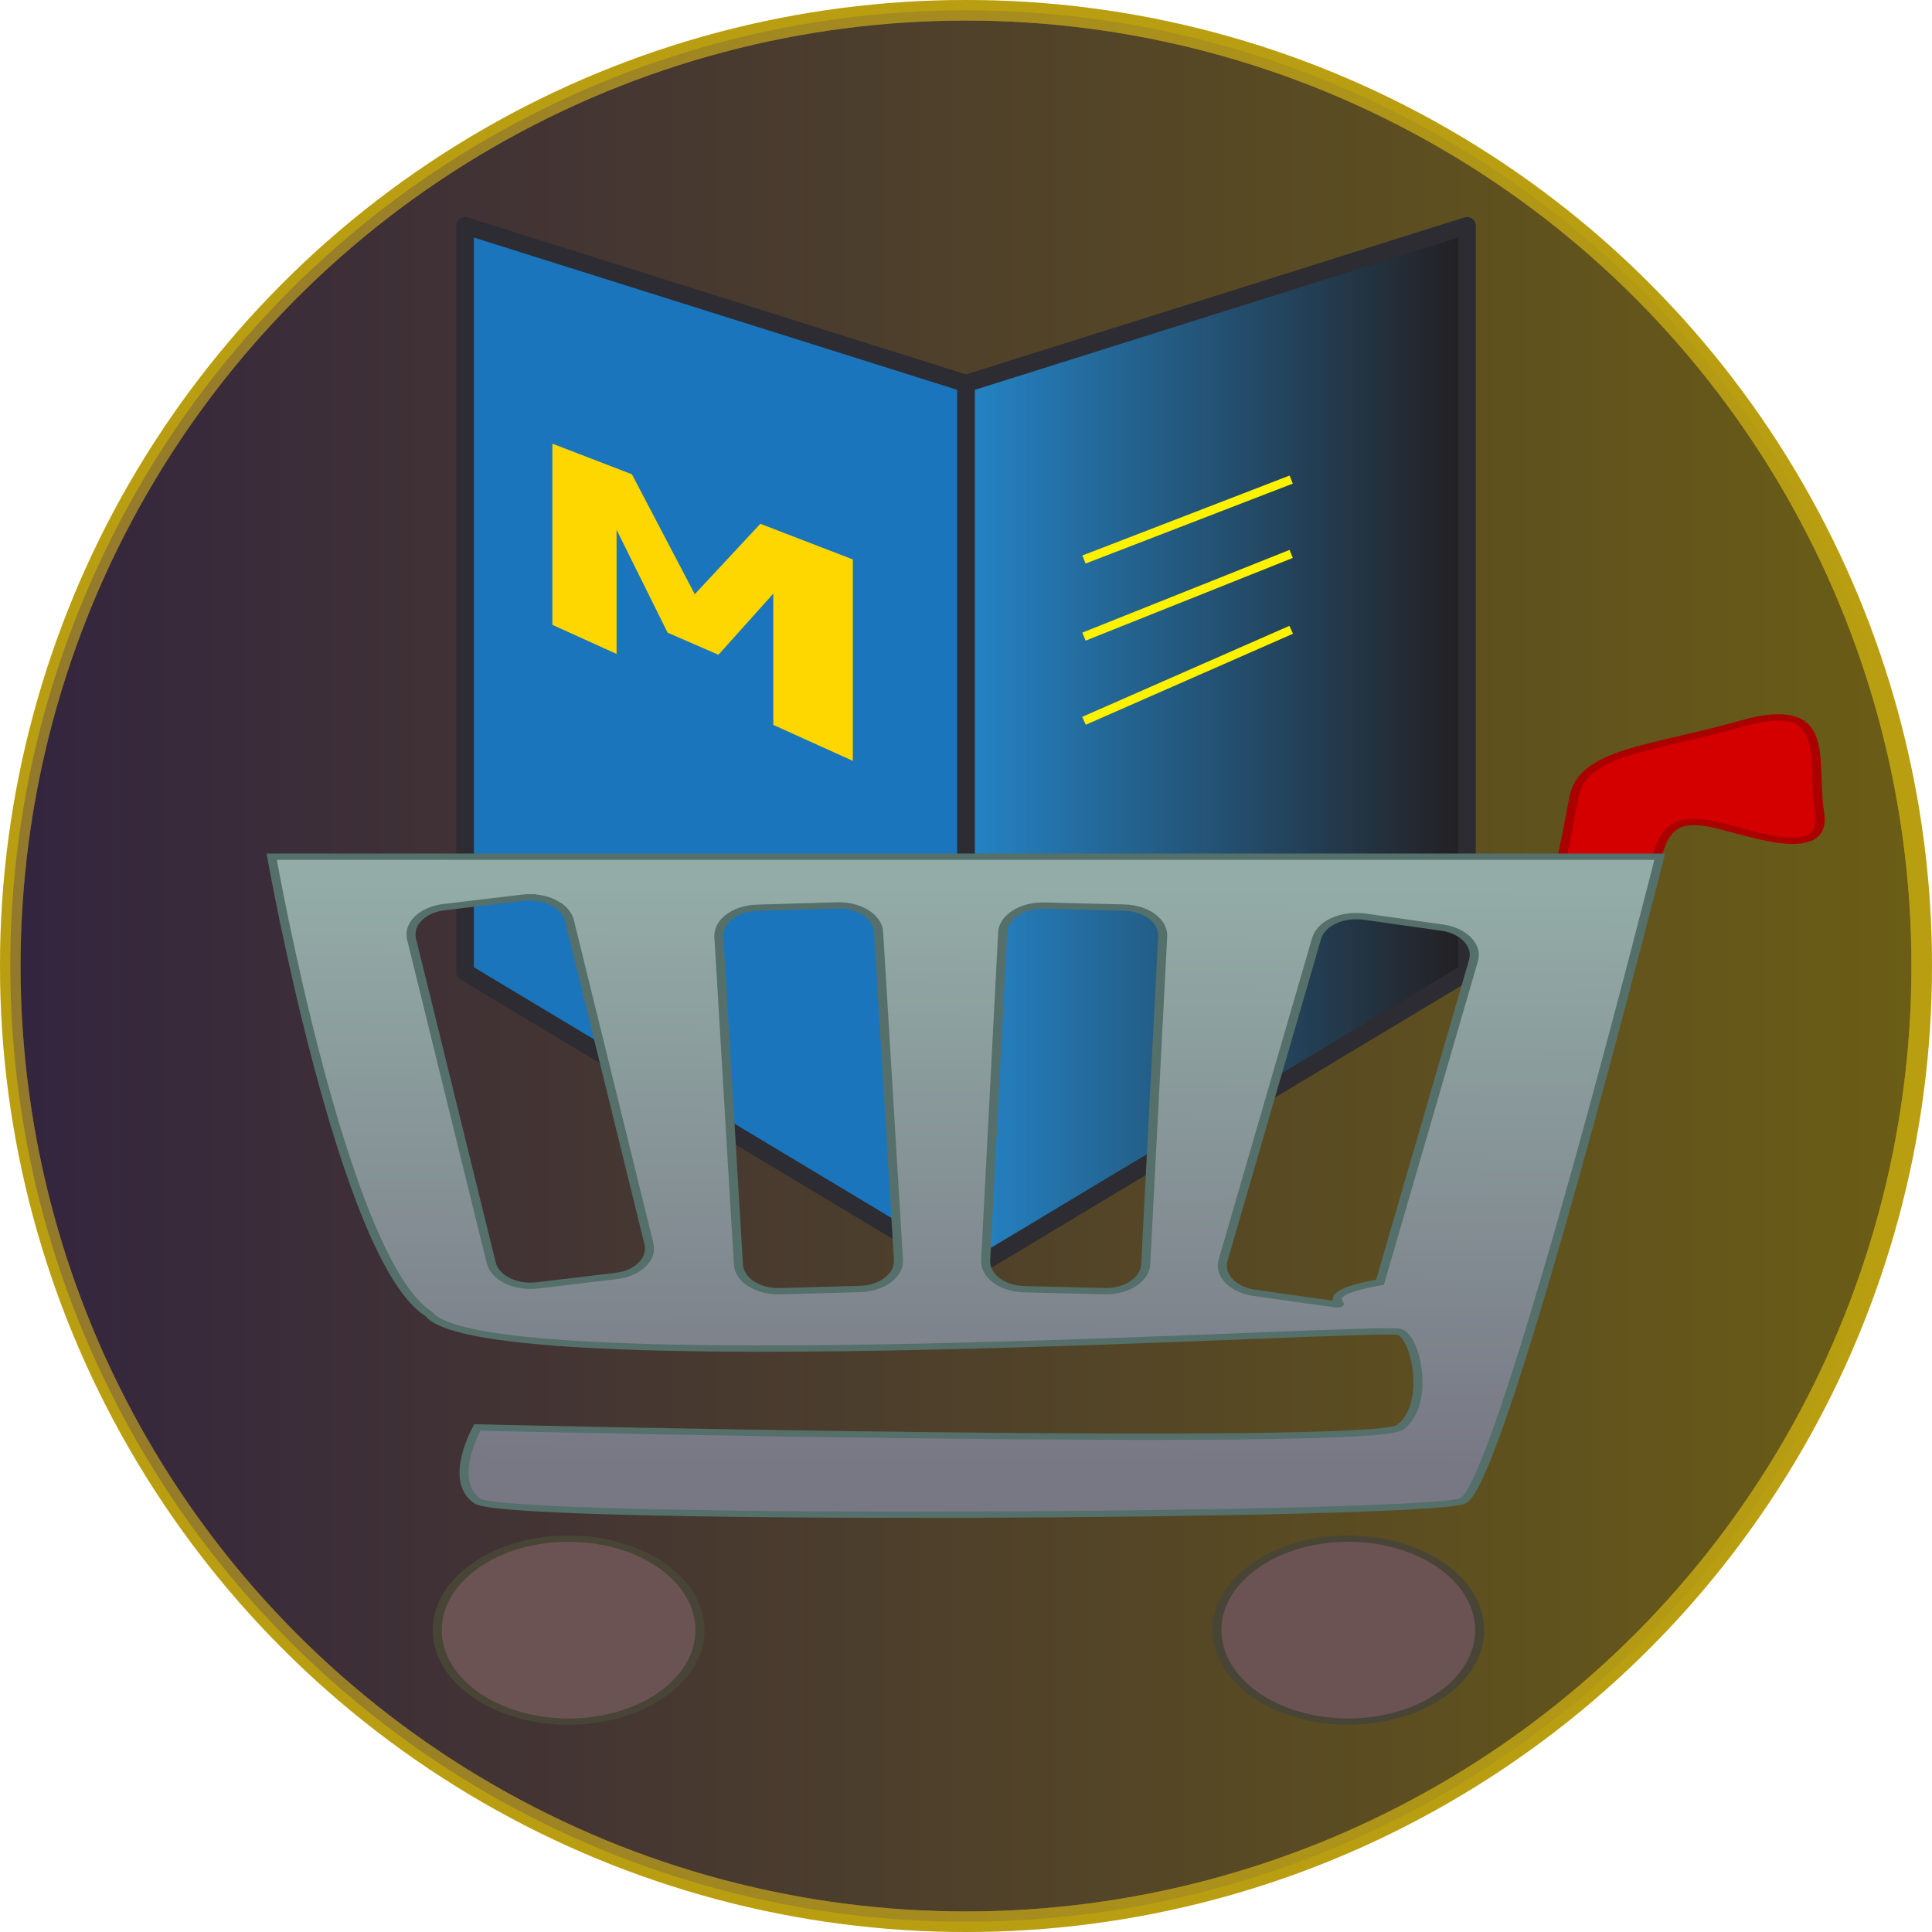 <?xml version="1.0" encoding="UTF-8" standalone="no"?>
<svg
   xmlns:dc="http://purl.org/dc/elements/1.1/"
   xmlns:cc="http://creativecommons.org/ns#"
   xmlns:rdf="http://www.w3.org/1999/02/22-rdf-syntax-ns#"
   xmlns:svg="http://www.w3.org/2000/svg"
   xmlns="http://www.w3.org/2000/svg"
   xmlns:xlink="http://www.w3.org/1999/xlink"
   xmlns:sodipodi="http://sodipodi.sourceforge.net/DTD/sodipodi-0.dtd"
   xmlns:inkscape="http://www.inkscape.org/namespaces/inkscape"
   id="Layer_1"
   data-name="Layer 1"
   viewBox="0 0 188 188"
   version="1.1"
   sodipodi:docname="orders_r.svg"
   width="188"
   height="188"
   inkscape:version="0.92.3 (2405546, 2018-03-11)">
  <sodipodi:namedview
     pagecolor="#ffffff"
     bordercolor="#666666"
     borderopacity="1"
     objecttolerance="10"
     gridtolerance="10"
     guidetolerance="10"
     inkscape:pageopacity="0"
     inkscape:pageshadow="2"
     inkscape:window-width="2505"
     inkscape:window-height="1385"
     id="namedview938"
     showgrid="false"
     inkscape:zoom="3.3567743"
     inkscape:cx="152.32677"
     inkscape:cy="94.720188"
     inkscape:window-x="55"
     inkscape:window-y="27"
     inkscape:window-maximized="1"
     inkscape:current-layer="layer3" />
  <defs
     id="defs912">
    <style
       id="style905">.cls-1{fill:#231f20;}.cls-2{fill:#1b75bc;}.cls-3,.cls-6{fill:none;}.cls-3{stroke:#2c2c32;stroke-linecap:round;stroke-linejoin:round;stroke-width:2px;}.cls-4{fill:url(#linear-gradient);}.cls-5{fill:#fed700;}.cls-6{stroke:#fff200;stroke-miterlimit:10;}</style>
    <linearGradient
       id="linear-gradient"
       x1="58.15"
       y1="61.51"
       x2="115.3"
       y2="61.51"
       gradientUnits="userSpaceOnUse">
      <stop
         offset="0"
         stop-color="#2484c6"
         id="stop907" />
      <stop
         offset="1"
         stop-color="#2484c6"
         stop-opacity="0"
         id="stop909" />
    </linearGradient>
    <linearGradient
       id="Primary_Complementary_2"
       x1="1"
       y1="94"
       x2="187"
       y2="94"
       gradientUnits="userSpaceOnUse"
       gradientTransform="translate(104.854,-24.485)">
      <stop
         offset="0"
         stop-color="#552f7f"
         id="stop897" />
      <stop
         offset="1"
         stop-color="#ffdb00"
         id="stop899" />
    </linearGradient>
    <linearGradient
       inkscape:collect="always"
       xlink:href="#linearGradient3078"
       id="linearGradient1407"
       gradientUnits="userSpaceOnUse"
       gradientTransform="matrix(1.228,0,0,1.228,-51.938,-9.703)"
       x1="127.63"
       y1="47.727"
       x2="127"
       y2="139.43" />
    <linearGradient
       inkscape:collect="always"
       x1="127.63"
       y1="47.727"
       gradientTransform="matrix(1.228,0,0,1.228,-51.938,-9.703)"
       x2="127"
       gradientUnits="userSpaceOnUse"
       y2="139.43"
       id="linearGradient3078">
      <stop
         offset="0"
         style="stop-color:#93aca7"
         id="stop3074" />
      <stop
         offset="1"
         style="stop-color:#787885"
         id="stop3076" />
    </linearGradient>
  </defs>
  <title
     id="title914">menu</title>
  <g
     inkscape:groupmode="layer"
     id="layer1"
     inkscape:label="Layer 1"
     transform="translate(0,64.98)">
    <g
       id="g2689"
       transform="translate(-104.854,-40.495)">
      <circle
         style="fill:#231f20"
         id="circle9061"
         r="93"
         cy="69.515"
         cx="198.854"
         class="cls-1" />
      <circle
         style="fill:none;stroke:#fed700;stroke-width:2px;stroke-miterlimit:10"
         id="circle9081"
         r="93"
         cy="69.515"
         cx="198.854"
         class="cls-2" />
      <circle
         style="opacity:0.33;fill:url(#Primary_Complementary_2);stroke:#2c2c32;stroke-width:2px;stroke-linecap:round;stroke-linejoin:round"
         id="circle9101"
         r="93"
         cy="69.515"
         cx="198.854"
         class="cls-3" />
    </g>
  </g>
  <g
     inkscape:groupmode="layer"
     id="layer2"
     inkscape:label="Layer 2"
     transform="translate(0,64.98)">
    <g
       id="g2529"
       transform="matrix(0.853,0,0,0.842,44.405,-43.86)">
      <polygon
         id="polygon916"
         points="58.15,122.02 58.15,19.24 1,1 1,87.26 "
         class="cls-1"
         style="fill:#231f20" />
      <polygon
         id="polygon918"
         points="58.15,122.02 58.15,19.24 1,1 1,87.26 "
         class="cls-2"
         style="fill:#1b75bc" />
      <polygon
         id="polygon920"
         points="58.15,122.02 58.15,19.24 1,1 1,87.26 "
         class="cls-3"
         style="fill:none;stroke:#2c2c32;stroke-width:2px;stroke-linecap:round;stroke-linejoin:round" />
      <polygon
         id="polygon922"
         points="58.15,122.02 58.15,19.24 115.3,1 115.3,87.26 "
         class="cls-1"
         style="fill:#231f20" />
      <polygon
         id="polygon924"
         points="58.15,122.02 58.15,19.24 115.3,1 115.3,87.26 "
         class="cls-4"
         style="fill:url(#linear-gradient)" />
      <polygon
         id="polygon926"
         points="58.15,122.02 58.15,19.24 115.3,1 115.3,87.26 "
         class="cls-3"
         style="fill:none;stroke:#2c2c32;stroke-width:2px;stroke-linecap:round;stroke-linejoin:round" />
      <g
         data-name="Perspective Text"
         id="Perspective_Text">
        <path
           id="path928"
           transform="translate(-233.2,-314.66)"
           d="m 278.43,377.51 -9.07,-4.16 v -15.17 l -6.26,7.07 -5.8,-2.56 -5.82,-11.89 v 14.35 l -7.32,-3.36 v -20.94 l 9.07,3.54 7.17,13.86 7.48,-8.14 10.55,4.12 z"
           class="cls-5"
           inkscape:connector-curvature="0"
           style="fill:#fed700" />
      </g>
      <line
         id="line931"
         y2="39.58"
         x2="71.6"
         y1="30.34"
         x1="95.24"
         class="cls-6"
         style="fill:none;stroke:#fff200;stroke-miterlimit:10" />
      <line
         id="line933"
         y2="58.22"
         x2="71.6"
         y1="47.7"
         x1="95.24"
         class="cls-6"
         style="fill:none;stroke:#fff200;stroke-miterlimit:10" />
      <line
         id="line935"
         y2="48.49"
         x2="71.6"
         y1="38.93"
         x1="95.24"
         class="cls-6"
         style="fill:none;stroke:#fff200;stroke-miterlimit:10" />
    </g>
  </g>
  <g
     inkscape:groupmode="layer"
     id="layer3"
     inkscape:label="Layer 3"
     transform="translate(0,64.98)">
    <g
       id="g1405"
       transform="matrix(0.718,0,0,0.5,21.482,-3.172)">
      <path
         id="path3086"
         style="fill:#d40000;stroke:#aa0000;stroke-width:1.228px"
         inkscape:connector-curvature="0"
         d="m 194.24,45.433 c 1.161,-7.741 2.709,-9.677 6.967,-8.903 4.258,0.774 16.644,8.516 15.483,-1.935 -1.161,-10.451 1.935,-22.45 -10.451,-17.418 -12.386,5.032 -21.676,5.419 -22.837,14.322 -1.161,8.903 -2.322,16.644 -2.322,16.644 z" />
      <path
         id="path3024"
         sodipodi:nodetypes="ccsscssccsccccccccssccccccccscccccccccccssccssc"
         style="fill:url(#linearGradient1407);stroke:#556f6a;stroke-width:1.228px"
         inkscape:connector-curvature="0"
         d="m 6.903,43.111 c 0,0 9.69,78.558 21.302,89.009 7.445,13.628 129.16,2.1 131.58,3.493 2.412,1.393 4.064,14.513 0,18.577 -4.064,4.064 -125.01,0 -125.01,0 0,0 -4.064,10.252 0,14.317 4.064,4.064 128.3,3.024 133.53,0 5.237,-3.024 26.714,-125.4 26.714,-125.4 z m 35.158,7.907 c 2.523,0.079 4.738,1.902 5.182,4.491 l 10.786,62.947 c 0.507,2.959 -1.493,5.75 -4.452,6.256 l -10.671,1.83 c -2.959,0.507 -5.75,-1.455 -6.256,-4.414 L 25.863,59.181 c -0.507,-2.959 1.455,-5.749 4.414,-6.256 l 10.709,-1.842 c 0.37,-0.063 0.714,-0.088 1.075,-0.077 z m 111.75,3.666 c 0.361,-4.64e-4 0.745,0.002 1.113,0.077 l 10.594,2.149 c 2.942,0.595 4.856,3.467 4.261,6.41 l -12.666,62.602 c -9.885,2.555 -3.429,4.817 -6.372,4.222 l -10.632,-2.149 c -2.942,-0.595 -4.856,-3.429 -4.261,-6.372 l 12.666,-62.602 c 0.521,-2.575 2.772,-4.334 5.297,-4.337 z m -70.296,-2.092 c 2.999,-0.125 5.517,2.182 5.642,5.182 l 2.687,63.83 c 0.125,2.999 -2.22,5.517 -5.22,5.642 l -10.824,0.43 c -2.999,0.125 -5.517,-2.182 -5.642,-5.182 l -2.648,-63.796 c -0.125,-2.999 2.182,-5.517 5.182,-5.642 z m 28.096,0.038 10.824,0.384 c 3,0.108 5.328,2.604 5.22,5.604 l -2.303,63.83 c -0.108,3 -2.604,5.328 -5.604,5.22 l -10.862,-0.384 c -3,-0.108 -5.328,-2.604 -5.22,-5.604 l 2.303,-63.83 c 0.108,-3 2.642,-5.328 5.642,-5.22 z" />
      <circle
         transform="matrix(1.228,0,0,1.228,-1.619,-51.12)"
         r="14.497"
         cy="199.31"
         cx="39.708"
         id="path3028"
         style="color:#000000;fill:#6c5353;stroke:#484537;stroke-width:1px" />
      <circle
         transform="matrix(1.228,0,0,1.228,104.05,-51.12)"
         r="14.497"
         cy="199.31"
         cx="39.708"
         id="path3056"
         style="color:#000000;fill:#6c5353;stroke:#484537;stroke-width:1px" />
    </g>
  </g>
</svg>

